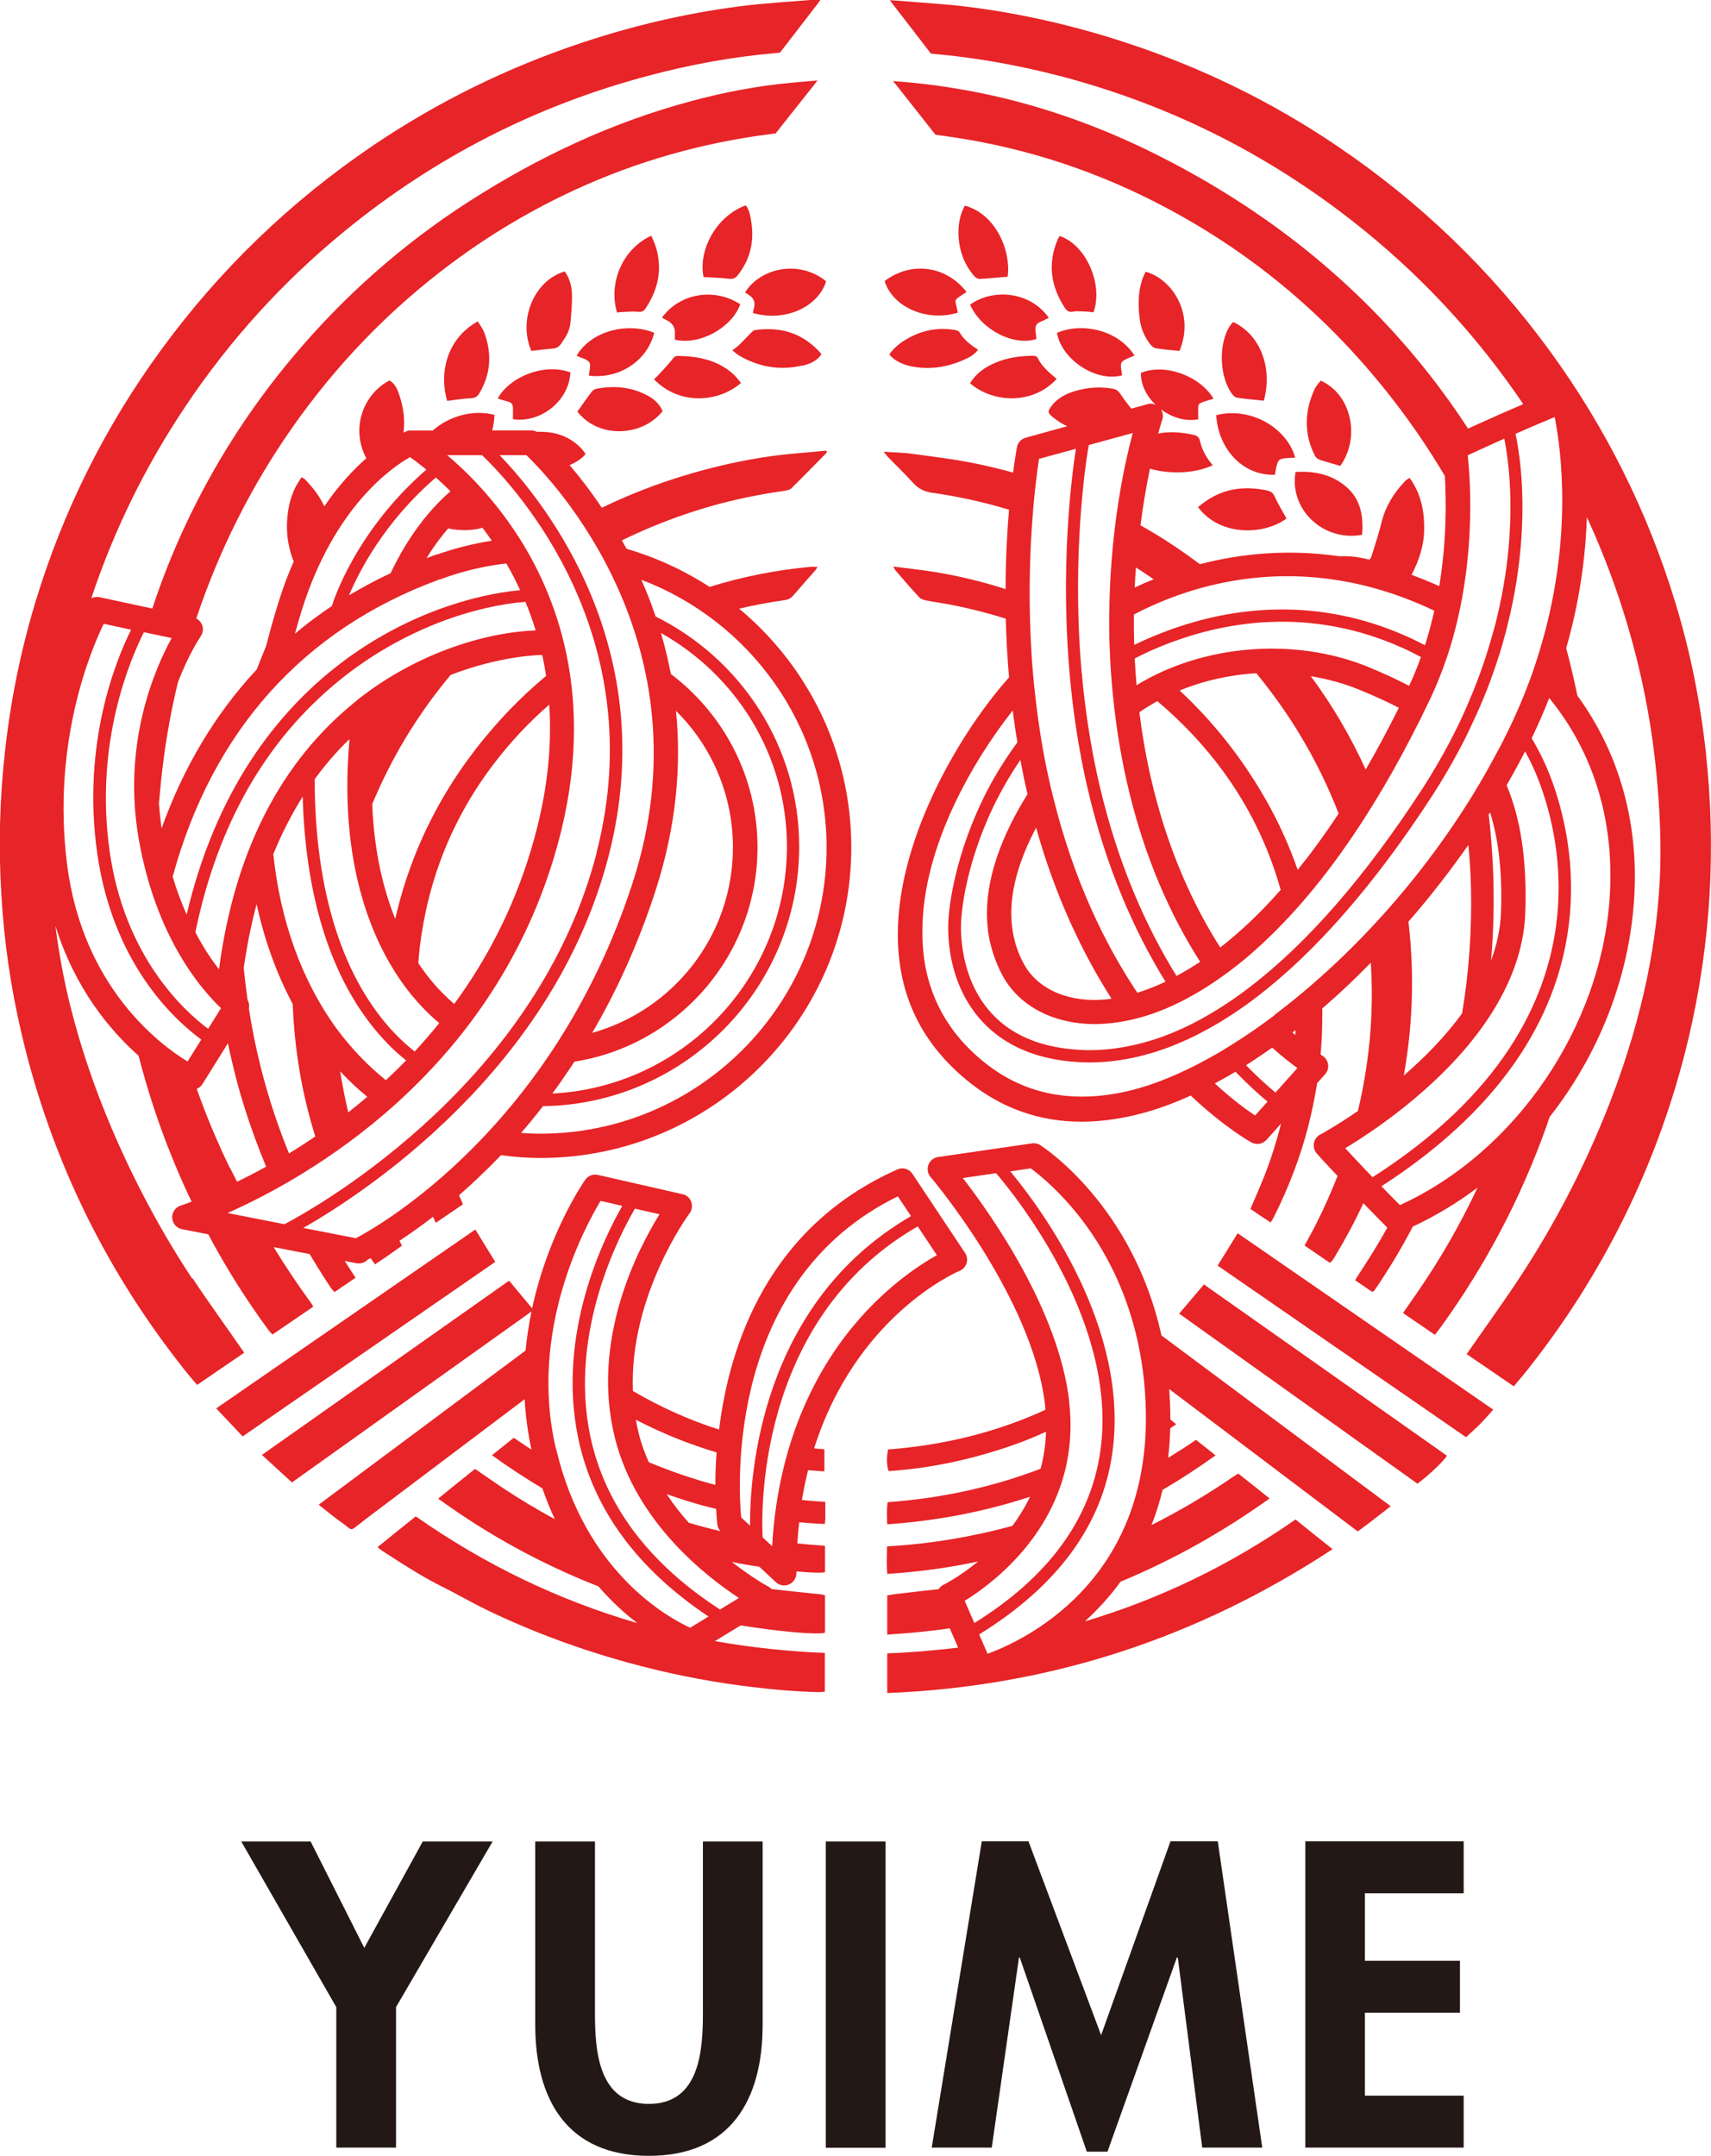<?xml version="1.0" encoding="UTF-8"?>
<svg id="_レイヤー_2" data-name="レイヤー 2" xmlns="http://www.w3.org/2000/svg" viewBox="0 0 110 138.59">
  <defs>
    <style>
      .cls-1 {
        fill: #231815;
      }

      .cls-2 {
        fill: #e72427;
      }
    </style>
  </defs>
  <g id="_デザイン" data-name="デザイン">
    <g>
      <g>
        <path class="cls-1" d="M15.5,118.38h4.47l3.45,6.84,3.76-6.84h4.49l-6.21,10.65v9.03h-3.84v-9.03l-6.11-10.65Z"/>
        <path class="cls-1" d="M34.41,118.38h3.84v11.02c0,2.43.21,5.85,3.47,5.85s3.47-3.42,3.47-5.85v-11.02h3.84v11.78c0,4.8-2.04,8.43-7.31,8.43s-7.31-3.63-7.31-8.43v-11.78Z"/>
        <path class="cls-1" d="M56.93,138.07h-3.84v-19.69h3.84v19.69Z"/>
        <path class="cls-1" d="M75.71,125.84h-.05l-4.46,12.48h-1.33l-4.31-12.48h-.05l-1.75,12.22h-3.86l3.22-19.69h3l4.67,12.46,4.46-12.46h3.04l2.86,19.69h-3.86l-1.57-12.22Z"/>
        <path class="cls-1" d="M87.75,121.72v4.33h6.11v3.34h-6.11v5.33h6.35v3.34h-10.18v-19.69h10.18v3.34h-6.35Z"/>
      </g>
      <g>
        <path class="cls-2" d="M109.67,48.37c-.36-3.27-1-6.48-1.96-9.62-1.78-5.85-4.47-11.25-8.08-16.2-3.78-5.18-8.33-9.55-13.63-13.14-4.16-2.82-8.64-5.02-13.41-6.6-3.3-1.1-6.67-1.89-10.12-2.34-1.59-.21-3.2-.29-4.81-.43-.11,0-.45-.03-.45-.03,0,0,.19.26.25.34.72.92,2.39,3.1,2.39,3.1,0,0,.08,0,.35.03,2.74.25,5.44.75,8.11,1.45,7.23,1.92,13.74,5.26,19.54,10,3.9,3.19,7.26,6.88,10.08,11.05-.96.41-2.18.95-3.55,1.57-.79-1.21-1.63-2.39-2.53-3.53-4.69-5.95-10.5-10.53-17.24-13.95-3.13-1.59-6.39-2.84-9.8-3.69-2.05-.51-4.12-.86-6.22-1.07-.35-.03-1.18-.1-1.18-.1,0,0,.26.32.35.43.61.77,2.38,3.02,2.38,3.02,0,0,1.09.16,1.19.17,4.85.73,9.44,2.27,13.76,4.59,5.71,3.05,10.51,7.17,14.47,12.28,1.22,1.57,2.33,3.21,3.33,4.9.09,1.59.12,4.17-.36,7.08-.6-.27-1.2-.51-1.78-.73.5-.95.82-1.95.81-3.04,0-1.14-.23-2.22-.94-3.19-.12.08-.22.13-.29.21-.72.76-1.26,1.62-1.51,2.65-.18.74-.43,1.47-.65,2.2-.02.07-.08.13-.13.2-.67-.18-1.32-.25-1.94-.22-3.38-.49-6.42-.15-8.96.51-.96-.72-1.95-1.4-2.99-2.02-.28-.17-.56-.32-.83-.48.18-1.4.4-2.63.61-3.64,1.24.36,2.86.33,4.04-.22-.42-.48-.7-1-.83-1.59-.05-.21-.18-.31-.38-.36-.78-.17-1.55-.24-2.3-.09.15-.56.26-.87.26-.89.08-.23.04-.47-.09-.67.69.52,1.56.8,2.4.65,0-.16,0-.33,0-.5-.01-.51,0-.52.5-.68.16-.05.32-.1.49-.15-.89-1.47-3.11-2.29-4.67-1.66-.02.75.36,1.49.94,2.05-.16-.07-.34-.09-.51-.04l-1.05.29c-.25-.32-.5-.63-.71-.96-.13-.19-.26-.28-.48-.32-.78-.14-1.56-.09-2.32.12-.62.17-1.2.44-1.61.98-.27.36-.27.44.08.73.28.23.59.43.92.58l-2.67.74c-.29.08-.51.32-.56.61-.02.1-.12.67-.25,1.63-.76-.21-1.53-.4-2.31-.56-1.39-.29-2.8-.46-4.21-.65-.56-.08-1.14-.08-1.8-.13.13.16.19.24.26.32.53.55,1.09,1.08,1.6,1.65.35.39.74.6,1.27.67,1.69.24,3.33.6,4.93,1.09-.12,1.41-.22,3.14-.22,5.1-1.47-.47-2.97-.84-4.51-1.09-.86-.14-1.73-.23-2.71-.36.09.16.11.22.15.26.5.58,1,1.16,1.52,1.72.1.11.29.17.44.2.55.11,1.11.18,1.66.29,1.18.23,2.34.53,3.46.88.03,1.2.1,2.47.21,3.78-2.9,3.23-7.14,10.08-7.15,16.51h0c0,3.97,1.57,7.12,4.68,9.58,2.09,1.64,4.48,2.47,7.13,2.47,1.04,0,2.12-.13,3.24-.38,1.25-.28,2.51-.72,3.78-1.3,2.13,2.01,3.74,2.92,3.9,3.01.12.06.25.1.38.1.22,0,.43-.09.59-.26l.94-1.05c-.35,1.38-.79,2.73-1.35,4.04-.2.47-.4.94-.62,1.45.44.3.86.58,1.3.87.1-.17.17-.27.22-.38.94-1.88,1.69-3.82,2.21-5.86.23-.91.41-1.81.56-2.72l.51-.57c.16-.18.23-.42.19-.65-.04-.23-.18-.44-.39-.56,0,0-.04-.02-.09-.06.09-.98.12-1.97.11-2.96,1.07-.92,2.11-1.91,3.12-2.94.14,2.25.05,4.5-.29,6.74-.14.94-.32,1.87-.54,2.79-1.39.96-2.39,1.5-2.43,1.52-.21.11-.36.32-.4.56-.04.24.03.48.19.66,0,.01.5.56,1.33,1.44-.41,1.04-.86,2.06-1.37,3.07-.23.46-.48.9-.75,1.4.55.38,1.09.74,1.62,1.11.07-.05.11-.08.14-.11.06-.09.12-.18.18-.27.68-1.13,1.3-2.28,1.84-3.45.48.49.99,1.02,1.54,1.57-.55.99-1.14,1.95-1.77,2.9-.1.15-.19.31-.3.48.4.27.76.52,1.1.75.06-.03.09-.04.11-.06.05-.06.09-.13.14-.19.86-1.27,1.65-2.59,2.36-3.95,1.47-.68,2.86-1.53,4.16-2.5-1.1,2.34-2.39,4.59-3.88,6.75-.29.42-.59.84-.91,1.31.69.47,1.35.92,2.05,1.4.13-.18.25-.32.36-.47,2.89-3.99,5.16-8.3,6.81-12.93.07-.2.13-.4.2-.6,3.13-3.98,5.12-8.91,5.44-14.05.31-4.89-.98-9.38-3.65-13.04-.21-1.02-.45-2.04-.72-3.05.9-3.14,1.25-6.01,1.33-8.42,1.38,2.99,2.47,6.11,3.27,9.37.66,2.71,1.09,5.45,1.3,8.23.17,2.2.23,4.4.06,6.6-.18,2.45-.58,4.87-1.18,7.25-.68,2.72-1.59,5.36-2.69,7.94-1.43,3.36-3.15,6.57-5.16,9.61-1.06,1.6-2.19,3.16-3.33,4.8.99.67,1.99,1.36,3.03,2.07.27-.32.52-.61.76-.91,2.47-3.09,4.58-6.4,6.33-9.94,1.84-3.73,3.23-7.62,4.18-11.67.7-3,1.14-6.05,1.32-9.12.17-3.03.09-6.06-.24-9.08ZM73.03,36.48c.39.25.77.5,1.14.76-.43.17-.84.35-1.22.53.02-.44.05-.87.08-1.29ZM72.91,39.5c3.64-1.91,10.78-4.3,19.3-.24-.16.73-.36,1.48-.6,2.22-.43-.22-.86-.44-1.33-.64-5.25-2.3-11-2.21-16.61.27-.25.11-.5.23-.75.35-.02-.67-.03-1.32-.02-1.96ZM81.34,51.34c-1.52-2.65-3.36-4.96-5.5-6.95,1.53-.63,3.21-1.01,4.93-1.11,1,1.22,1.93,2.51,2.77,3.9,1,1.65,1.84,3.36,2.52,5.12-.89,1.35-1.77,2.55-2.63,3.62-.55-1.57-1.24-3.1-2.09-4.58ZM82.34,57.2c-1.36,1.55-2.67,2.76-3.89,3.71-1.68-2.63-3.4-6.24-4.48-10.99-.32-1.4-.55-2.78-.72-4.13.37-.26.75-.49,1.15-.72,3.98,3.37,6.61,7.43,7.93,12.12ZM84.28,43.47c1.07.18,2.11.46,3.11.87.87.36,1.72.73,2.54,1.16-.71,1.43-1.42,2.75-2.13,3.97-.96-2.11-2.13-4.11-3.52-5.99ZM87.98,42.88c-4.83-1.97-10.71-1.41-14.91,1.17-.05-.58-.09-1.16-.12-1.72.34-.17.68-.34,1.03-.5,5.41-2.39,10.93-2.48,15.98-.27.49.21.95.44,1.39.68-.22.62-.47,1.24-.76,1.85-.82-.43-1.69-.83-2.62-1.21ZM72.82,27.85c-.52,1.95-1.36,5.82-1.49,10.76,0,.3-.01.6-.02.9,0,.3,0,.61,0,.91,0,.61.03,1.24.06,1.87.01.3.03.59.05.89.04.62.1,1.26.17,1.9.03.31.07.63.11.94.04.32.09.64.13.96.16,1.07.36,2.16.61,3.27,1.12,4.94,2.89,8.73,4.72,11.58-.53.35-1.04.65-1.52.91-1.95-3.14-3.77-7.19-4.96-12.29-.48-2.06-.8-4.09-1.02-6.04-.03-.31-.06-.62-.09-.92,0-.09-.02-.18-.03-.26-.1-1.16-.17-2.27-.2-3.35-.21-6.48.64-11.2.66-11.27l2.81-.77ZM66.83,29.49l2.34-.64c-.24,1.54-1.09,7.72-.33,15.23.03.31.07.63.1.94.22,1.82.53,3.71.97,5.62,1.2,5.17,3.04,9.27,5.02,12.47-.66.31-1.26.54-1.81.71-2.08-3.11-4.08-7.21-5.39-12.49-.05-.21-.11-.42-.16-.64-.03-.13-.06-.26-.09-.39-.08-.34-.15-.69-.22-1.03-.15-.73-.28-1.46-.39-2.18-.05-.34-.1-.68-.15-1.02-.09-.69-.17-1.36-.24-2.03-.03-.33-.06-.67-.09-1-.03-.33-.05-.65-.07-.97-.39-6.16.25-11.08.48-12.59ZM71.46,64.2c-.33.05-.61.07-.84.08-2.15.07-3.93-.77-4.76-2.25-.42-.74-.68-1.55-.79-2.41-.28-2.19.52-4.48,1.54-6.41,1.27,4.51,3.02,8.13,4.85,10.99ZM65.59,48.81c.14.74.29,1.49.47,2.24,0,0,0,0,0,0-1.47,2.35-2.92,5.54-2.55,8.67,0,0,0,.01,0,.02,0,0,0,.02,0,.02,0,.01,0,.03,0,.04.14,1.03.48,2.09.98,2.98,1.12,2,3.43,3.13,6.18,3.05.52-.02,1.1-.08,1.76-.21.27-.05.55-.12.85-.2.26-.07.53-.16.81-.25.55-.19,1.12-.43,1.73-.73.23-.11.46-.23.7-.37.5-.27,1.01-.58,1.54-.94.22-.15.44-.3.66-.46.21-.15.42-.31.63-.47.45-.35.92-.73,1.39-1.16,3.81-3.4,7.36-8.37,10.56-14.78.11-.23.23-.46.34-.7.09-.18.18-.36.27-.55.02-.05.05-.1.07-.15.29-.61.54-1.23.77-1.84.09-.25.18-.5.27-.76.26-.76.47-1.52.65-2.27.06-.27.12-.54.18-.8.06-.27.11-.54.16-.81.75-4.16.5-7.74.35-9.11.84-.39,1.63-.75,2.35-1.07.17.83.56,3.18.32,6.47-.1,1.42-.33,3.12-.79,5.03-.06.26-.13.53-.21.81-.07.26-.15.53-.23.8-.22.76-.48,1.54-.78,2.34-.1.25-.2.51-.3.77-.25.61-.52,1.24-.82,1.88-.12.25-.23.49-.36.74-.12.24-.25.48-.37.72-.5.95-1.06,1.91-1.69,2.89-3.69,5.69-7.44,9.99-11.15,12.82-.21.16-.42.32-.63.47-.22.16-.44.31-.66.46-.53.35-1.05.68-1.57.97-.23.13-.47.26-.7.38-.55.28-1.09.53-1.63.74-.27.11-.53.2-.8.29-.28.09-.56.18-.83.25-1.16.31-2.31.48-3.45.48-.21,0-.41,0-.62-.02-6.84-.35-7.61-5.71-7.66-7.68,0-.08,0-.15,0-.22,0-1.45.59-5.23,2.84-9.17.32-.56.66-1.1,1.01-1.61ZM80.69,71.71c-.54-.36-1.47-1.03-2.59-2.06.44-.24.88-.48,1.33-.75.74.76,1.43,1.4,2.06,1.92l-.79.88ZM82,70.24c-.58-.49-1.22-1.07-1.89-1.76.56-.36,1.12-.74,1.68-1.13.65.58,1.2,1.01,1.62,1.31l-1.41,1.58ZM83.27,66.53c-.06-.05-.12-.1-.18-.15.07-.05.13-.11.2-.16,0,.1-.01.21-.02.31ZM81.92,65.28c-.21.16-.43.32-.64.47-.22.16-.44.32-.66.47-.55.38-1.09.73-1.62,1.06-.23.14-.46.28-.68.41-.48.28-.96.54-1.43.78-.25.13-.51.25-.76.37-.26.12-.52.24-.78.35-1.02.44-2,.76-2.92.97-3.49.79-6.54.19-9.05-1.79-2.72-2.14-4.09-4.98-4.08-8.44v-.03s0-.1,0-.1c.02-5.39,3.27-10.91,5.81-14.13.08.67.18,1.36.3,2.05-.54.73-1.04,1.5-1.51,2.31-2.32,4.09-2.94,8.04-2.94,9.56,0,.08,0,.17,0,.25.09,3.92,2.33,8.12,8.41,8.44.22.01.44.02.66.02,1.31,0,2.65-.2,3.99-.6.28-.08.55-.17.83-.27.27-.09.53-.2.8-.31.53-.22,1.06-.46,1.58-.74.23-.12.47-.25.7-.38.53-.3,1.06-.63,1.59-.99.22-.15.44-.3.66-.46.21-.15.42-.31.63-.47,3.78-2.89,7.59-7.25,11.31-12.99.59-.92,1.12-1.82,1.6-2.71.13-.25.26-.49.39-.74.13-.25.25-.51.37-.76.31-.65.6-1.29.86-1.91.11-.26.21-.52.31-.77.31-.81.58-1.6.82-2.37.08-.27.16-.54.23-.81.08-.28.15-.54.21-.81.53-2.09.78-3.96.89-5.5.26-3.63-.21-6.11-.37-6.82,1.06-.47,1.93-.83,2.52-1.08.42,2.12,1.2,7.95-.99,15.09-.08.27-.17.55-.26.82-.09.27-.18.54-.28.81-.29.79-.61,1.6-.98,2.41-.12.27-.24.53-.37.8-.06.12-.11.23-.17.35-.28.58-.58,1.15-.89,1.71-.15.27-.3.55-.45.81-.15.27-.31.54-.46.8-3.65,6.16-8.48,11.31-13.17,14.84ZM95.7,52.38c.03-.05.07-.1.1-.15.53,1.71.79,3.79.7,6.4-.04,1.08-.27,2.12-.64,3.12.27-3.12.21-6.25-.15-9.37ZM90.54,59.26c1.39-1.59,2.68-3.26,3.86-4.94.09.92.15,1.84.17,2.78.06,2.71-.13,5.38-.57,8.04-1.1,1.52-2.44,2.87-3.75,4,.23-1.29.39-2.61.47-3.95.12-1.99.06-3.97-.17-5.93ZM86.49,73.81c1.11-.67,3.13-1.98,5.18-3.82,4.05-3.61,6.26-7.52,6.39-11.31.12-3.43-.31-6.08-1.2-8.2.42-.73.82-1.46,1.19-2.18.18.33.35.66.51,1.02,1.18,2.56,6.21,15.8-10.32,26.36-.73-.77-1.34-1.41-1.76-1.87ZM103.49,57.63c-.53,8.37-6.05,16.45-13.49,19.84-.42-.42-.82-.83-1.19-1.21,16.91-10.9,11.7-24.61,10.47-27.27-.25-.54-.52-1.05-.81-1.53.42-.88.8-1.74,1.13-2.59,2.84,3.49,4.2,7.85,3.89,12.77Z"/>
        <path class="cls-2" d="M51.55,96.46c.11-.68.25-1.33.4-1.95.35.03.7.06,1.05.08v-1.42c-.22-.02-.44-.04-.66-.06,2.67-8.44,9.01-11.27,9.35-11.41.22-.09.38-.27.45-.5.07-.22.03-.47-.1-.66l-3.38-5.08c-.21-.32-.62-.44-.97-.28-8.32,3.7-10.8,11.3-11.46,16.72-1.92-.61-3.77-1.44-5.54-2.48-.25-6.11,3.59-11.36,3.64-11.42.16-.21.2-.49.11-.74-.09-.25-.3-.44-.56-.49l-5.44-1.24c-.31-.07-.64.05-.82.32-.15.21-2.38,3.48-3.41,8.26-.51-.61-.99-1.19-1.48-1.78-5.3,3.74-10.57,7.45-15.89,11.2.66.61,1.28,1.17,1.93,1.77,5.16-3.68,10.27-7.33,15.4-10.99-.16.8-.3,1.63-.38,2.51-4.42,3.3-8.85,6.59-13.3,9.91.51.4.97.79,1.45,1.13.81.57.49.62,1.35-.03.05-.04.1-.08.15-.12,3.43-2.59,6.86-5.17,10.29-7.76.06,1.05.2,2.14.44,3.24-.38-.25-.76-.5-1.14-.76-.47.38-.92.74-1.4,1.12,1.06.77,2.14,1.47,3.24,2.13.24.7.51,1.36.8,1.98-1.15-.62-2.28-1.3-3.38-2.03-.58-.39-1.15-.79-1.75-1.2-.79.63-1.56,1.25-2.37,1.91,3.24,2.35,6.67,4.22,10.3,5.64.85.98,1.71,1.76,2.5,2.36-5.03-1.46-9.77-3.73-14.24-6.86-.84.67-1.63,1.31-2.46,1.98.14.11.23.19.34.26,1.27.82,2.54,1.65,3.9,2.32.92.46,1.81.98,2.73,1.43,2.96,1.43,6.03,2.56,9.2,3.43,2.37.65,4.77,1.14,7.2,1.46,1.66.22,3.32.38,4.99.42.13,0,.27-.02.4-.03v-2.49c-2.41-.1-4.76-.35-7.07-.76l1.66-1.01c2.37.38,4.83.62,5.42.47v-2.41c-.1-.02-.15-.04-.21-.05-.92-.1-1.83-.19-2.75-.29-.16-.02-.32-.04-.48-.06-.06-.06-.12-.11-.19-.15-.03-.01-1.04-.56-2.36-1.59.53.11,1.14.22,1.77.31l1.06.99c.15.14.34.21.54.21.11,0,.21-.02.31-.07.29-.12.47-.41.47-.72,0-.04,0-.07,0-.11.9.08,1.61.11,1.84.05v-1.7c-.6-.04-1.19-.09-1.78-.15.03-.47.07-.92.12-1.36.55.05,1.1.09,1.65.11.01-.16.03-.27.03-.38,0-.33,0-.65,0-1.04-.5-.03-.99-.07-1.48-.12ZM46.31,98.43c-.68-.16-1.36-.34-2.03-.54-.5-.56-.98-1.17-1.42-1.84.81.29,1.61.54,2.34.74.28.07.56.14.84.21.03.63.08,1,.08,1.02.02.15.09.29.19.41ZM46.07,93.37c-.06.77-.08,1.48-.08,2.09-.75-.2-1.49-.43-2.23-.68-.69-.24-1.37-.5-2.05-.78-.27-.61-.5-1.24-.66-1.91-.07-.27-.12-.55-.17-.82,1.68.87,3.41,1.57,5.19,2.1ZM35.74,93.13c-1.77-7.52,1.82-14.19,2.87-15.93l1.4.32c-1.11,1.92-4.28,8.18-2.82,15.01.97,4.51,3.78,8.33,8.36,11.39l-1.18.72c-1.42-.65-6.76-3.57-8.62-11.51ZM47.5,102.73l-1.21.74c-4.58-2.97-7.39-6.7-8.33-11.1-1.45-6.76,1.96-13.14,2.86-14.67l1.58.36c-1.41,2.27-4.45,8.12-2.86,14.41,1.36,5.38,5.83,8.86,7.97,10.26ZM48.22,98.08l-.57-.53c-.19-2.06-.94-15.26,10.07-20.64l.85,1.27c-9.71,5.62-10.37,16.7-10.35,19.9ZM49.65,99.41l-.62-.58c-.06-1.05-.6-13.91,9.97-19.99l1.23,1.85c-1.07.6-3,1.86-4.94,4.05-2.41,2.72-5.24,7.42-5.65,14.67Z"/>
        <path class="cls-2" d="M32.97,26.95c1.83.26,3.63-1.22,3.7-3.01-1.69-.63-3.93.3-4.67,1.68.22.07.44.14.67.2.23.06.32.21.31.45-.01.23,0,.46,0,.68Z"/>
        <path class="cls-2" d="M36.77,18.88c-.02-.51-.16-1.01-.46-1.43-1.97.57-3.02,3.1-2.15,5.11.49-.06.96-.12,1.42-.16.21-.02.35-.11.47-.27.29-.41.57-.84.62-1.35.06-.63.12-1.28.1-1.91Z"/>
        <path class="cls-2" d="M12.37,82.22c-2.01-3.04-3.72-6.25-5.16-9.61-1.1-2.58-2.01-5.22-2.69-7.94-.42-1.7-.74-3.43-.96-5.16,1.26,4.04,3.5,6.72,5.35,8.36.58,2.25,1.3,4.45,2.18,6.6.38.94.79,1.87,1.23,2.78-.43.16-.68.24-.7.25-.34.11-.57.43-.55.79.02.36.28.66.63.73l1.69.33c1.14,2.15,2.44,4.21,3.89,6.18.06.08.14.16.24.26.88-.6,1.74-1.19,2.62-1.79-.07-.12-.1-.17-.13-.22-.86-1.17-1.66-2.38-2.42-3.61l2.32.45c.44.74.89,1.47,1.37,2.18.06.09.14.16.23.26.45-.31.89-.61,1.35-.92-.24-.36-.47-.72-.7-1.08l.76.15c.05,0,.1.01.15.01.21,0,.41-.08.55-.23.06-.03.13-.07.21-.11.08.13.18.26.28.4.33-.22.62-.41.9-.61.28-.19.55-.39.83-.59-.07-.13-.1-.22-.15-.3,0,0,0-.01,0-.02.62-.41,1.35-.92,2.15-1.54.06.13.12.25.18.39.61-.42,1.16-.79,1.74-1.19-.06-.14-.09-.23-.13-.31-.04-.09-.08-.18-.12-.27.86-.75,1.77-1.61,2.7-2.58.83.12,1.68.18,2.55.18,11.01,0,19.97-8.96,19.97-19.97,0-6.16-2.81-11.68-7.21-15.34.96-.23,1.94-.41,2.93-.55.23-.03.4-.12.55-.3.47-.55.95-1.08,1.42-1.62.05-.05.08-.12.13-.22-.19,0-.33-.01-.46,0-2.2.21-4.36.63-6.47,1.29-1.63-1.06-3.43-1.89-5.34-2.45-.1-.18-.2-.36-.3-.54,1.88-.92,3.84-1.67,5.9-2.25,1.48-.41,2.98-.71,4.5-.93.18-.03.4-.06.51-.18.77-.75,1.51-1.53,2.27-2.29-.01-.04-.03-.08-.04-.12-.73.07-1.46.14-2.19.2-1.84.17-3.65.51-5.44.98-2.36.61-4.62,1.44-6.8,2.49-.73-1.09-1.45-2.01-2.07-2.74.43-.18.79-.42,1.03-.71-.08-.11-.15-.22-.23-.31-.09-.1-.19-.2-.3-.29-.78-.67-1.67-.86-2.61-.83-.11-.06-.23-.09-.37-.09h-2.5c.09-.32.14-.66.15-1-1.4-.36-2.94.09-3.97,1.01h-1.41s-.05,0-.07,0c-.01,0-.02,0-.03,0-.06,0-.13.02-.18.05,0,0,0,0-.01,0-.02,0-.08.04-.18.08.11-.8,0-1.61-.27-2.42-.12-.36-.27-.73-.63-.93-1.65.85-2.53,3.04-1.49,5-.83.73-1.78,1.74-2.7,3.09-.3-.64-.74-1.22-1.26-1.75-.04-.04-.11-.06-.21-.12-.12.2-.25.39-.36.59-.39.75-.54,1.56-.57,2.4-.03.85.13,1.66.43,2.43-.35.8-.68,1.66-.97,2.6-.3.95-.56,1.9-.8,2.83-.21.5-.41,1-.6,1.5-2.64,2.83-4.7,6.25-6.12,10.22-.08-.54-.13-1.07-.17-1.59.07-.85.15-1.7.26-2.55.22-1.77.54-3.52.96-5.25.7-1.84,1.45-2.93,1.46-2.95.15-.22.19-.49.09-.74-.07-.18-.2-.32-.37-.41,1.46-4.37,3.5-8.45,6.14-12.23,2.84-4.06,6.24-7.6,10.22-10.57,2.51-1.88,5.19-3.47,8.04-4.78,3.96-1.82,8.11-2.99,12.43-3.55.27-.03.42-.06.42-.06,0,0,1.65-2.09,2.37-2.99.08-.1.32-.41.32-.41,0,0-1.16.1-1.68.15-2.18.2-4.33.61-6.44,1.18-5.16,1.38-9.93,3.64-14.41,6.53-4.23,2.74-7.95,6.04-11.19,9.9-2.77,3.3-5.07,6.89-6.9,10.79-.83,1.76-1.54,3.56-2.15,5.4l-3.4-.73c-.18-.04-.37,0-.52.07,1.45-4.36,3.46-8.46,6.04-12.32,2.85-4.26,6.26-8.02,10.23-11.27,5.79-4.74,12.3-8.08,19.54-10,2.66-.71,5.36-1.21,8.11-1.45.27-.02.35-.03.35-.03,0,0,1.67-2.17,2.39-3.1.06-.08.25-.34.25-.34,0,0-.35.02-.45.03-1.6.14-3.21.22-4.81.43-3.45.45-6.82,1.24-10.12,2.34-4.77,1.59-9.25,3.79-13.41,6.6-5.3,3.59-9.85,7.96-13.63,13.14-3.61,4.94-6.3,10.34-8.08,16.2-.95,3.15-1.6,6.35-1.96,9.62-.34,3.02-.42,6.05-.24,9.08.17,3.08.61,6.12,1.32,9.12.95,4.05,2.34,7.94,4.18,11.67,1.75,3.54,3.87,6.85,6.33,9.94.24.3.49.59.76.91,1.04-.71,2.04-1.39,3.03-2.07-1.14-1.65-2.27-3.2-3.33-4.8ZM14.79,75.11c-.81-1.67-1.53-3.37-2.14-5.11.14-.06.27-.16.36-.3l1.64-2.63c.3,1.41.65,2.81,1.09,4.19.4,1.27.86,2.52,1.37,3.74-.67.37-1.29.69-1.87.97-.15-.29-.29-.58-.44-.87ZM15.92,64.3c-.1-.69-.18-1.38-.25-2.08.21-1.47.49-2.84.83-4.1.5,2.32,1.28,4.47,2.32,6.43.11,2.92.59,5.76,1.45,8.51-.58.39-1.14.76-1.69,1.09-1.22-2.99-2.08-6.1-2.58-9.32.04-.18.01-.37-.07-.53ZM21.87,68.87c.55.59,1.13,1.14,1.74,1.64-.41.35-.82.68-1.22,1-.21-.87-.38-1.75-.52-2.64ZM21.68,66.18c-2.27-3.1-3.65-6.94-4.11-11.27.56-1.37,1.2-2.6,1.89-3.7.19,6.91,2.05,12.36,5.44,15.86.38.4.79.76,1.21,1.1-.43.44-.86.86-1.3,1.27-1.15-.92-2.2-2.01-3.13-3.26ZM25.47,66.53c-3.43-3.54-5.23-9.2-5.24-16.44.71-.97,1.46-1.83,2.24-2.58-.8,8.92,2.01,14.02,3.96,16.42.56.68,1.16,1.3,1.81,1.84-.52.64-1.05,1.25-1.58,1.83-.41-.33-.81-.69-1.19-1.07ZM27.65,62.95c-.24-.3-.5-.65-.76-1.04.03-.35.06-.7.1-1.05.54-4.38,2.13-8.34,4.82-11.84,1.06-1.38,2.23-2.62,3.5-3.72.2,2.96-.19,6.08-1.18,9.36-1.16,3.86-2.91,7.13-4.93,9.88-.55-.47-1.07-1-1.55-1.59ZM31.69,46.81c-3.12,3.59-5.23,7.68-6.28,12.26-.76-1.88-1.36-4.31-1.48-7.38.61-1.46,1.32-2.87,2.14-4.24.87-1.44,1.84-2.79,2.9-4.06,3.2-1.24,5.71-1.28,5.78-1.28.04,0,.08,0,.11,0,.1.44.18.89.25,1.34-1.21,1.01-2.36,2.13-3.42,3.36ZM22.92,45.05c-4.88,3.9-7.84,9.7-8.84,17.26-.48-.61-1.01-1.4-1.52-2.38,1.42-6.89,4.51-12.32,9.22-16.16,4.21-3.43,8.89-4.84,12-5.08.25.6.47,1.22.66,1.84-2.88.08-7.49,1.29-11.52,4.51ZM53.14,54.48c0,10.14-8.25,18.4-18.4,18.4-.42,0-.83-.02-1.24-.05.47-.54.94-1.11,1.41-1.72,9.1-.12,16.47-7.56,16.47-16.69,0-6.46-3.76-12.07-9.23-14.79-.28-.84-.59-1.63-.92-2.36,6.95,2.63,11.91,9.35,11.91,17.21ZM43.47,45.71c2.26,2.24,3.65,5.35,3.65,8.77,0,5.67-3.83,10.46-9.05,11.92,1.53-2.61,2.93-5.63,4.06-9.1,1.39-4.27,1.67-8.17,1.33-11.6ZM48.7,54.48c0-4.55-2.19-8.6-5.57-11.15-.18-.92-.39-1.81-.64-2.64,4.83,2.71,8.1,7.84,8.1,13.72,0,8.5-6.69,15.46-15.08,15.89.48-.65.95-1.33,1.42-2.05,6.66-1.05,11.77-6.83,11.77-13.78ZM33.84,29.26c1.57,1.51,11.85,12.11,6.81,27.56-5.11,15.65-16.23,21.97-17.77,22.78l-3.38-.66c3.98-2.28,16.11-10.21,19.64-23.96,3.41-13.29-4.08-22.66-7.02-25.72h1.73ZM38.37,54.78c-3.76,14.63-17.5,22.55-20.08,23.92l-3.66-.72c5.18-2.3,16.77-8.87,20.99-22.88,2.89-9.58.35-16.49-2.29-20.6-1.55-2.41-3.28-4.14-4.58-5.24h2.24c2.26,2.17,10.93,11.63,7.37,25.52ZM31.02,33.93c.2.27.4.54.6.83-1.19.19-2.36.48-3.5.88-.05,0-.11.02-.16.04-.18.07-.36.14-.54.2.45-.73.92-1.36,1.39-1.91.75.16,1.52.15,2.21-.04ZM28.02,30.7c.3.26.61.55.94.88-1.33,1.16-2.7,2.85-3.85,5.27-.93.43-1.81.91-2.67,1.42.64-1.53,2.28-4.73,5.58-7.57ZM26.36,29.39c.25.17.61.44,1.05.8-4.61,4.01-6.01,8.56-6.07,8.76h.01c-.84.56-1.63,1.15-2.39,1.79.14-.51.29-1.02.45-1.54,2.08-6.62,5.79-9.16,6.95-9.81ZM28.2,37.26c.06,0,.11-.02.17-.04,1.35-.5,2.75-.83,4.18-1,.33.56.62,1.14.89,1.72-5.97.56-17.74,5.09-21.44,20.86-.32-.73-.63-1.54-.9-2.44,2.55-9.34,8.38-15.88,17.1-19.09ZM11.03,41.03c-1.09,1.99-3.18,6.78-2.11,12.91,1.11,6.35,4.05,9.7,5.29,10.87l-.83,1.33c-1.68-1.26-5.41-4.76-6.34-11.48-.97-6.93,1.34-12.29,2.21-14.02l1.8.38ZM6.67,40.1l1.76.38c-.99,1.98-3.16,7.31-2.19,14.3.99,7.12,4.92,10.74,6.7,12.05l-.88,1.41c-1.75-1.06-6.75-4.76-7.75-12.69-.98-7.78,1.52-13.74,2.36-15.45Z"/>
        <path class="cls-2" d="M30.56,79.04c-5.55,3.83-11.08,7.65-16.66,11.5.59.62,1.13,1.2,1.7,1.8,5.46-3.77,10.85-7.49,16.24-11.22-.44-.71-.85-1.37-1.28-2.08Z"/>
        <path class="cls-2" d="M28.76,25.77c.51-.06,1.01-.15,1.52-.17.27-.01.43-.12.55-.34.73-1.24.8-2.53.31-3.86-.09-.25-.27-.48-.42-.74-1.94,1.07-2.52,3.22-1.97,5.12Z"/>
        <path class="cls-2" d="M74.3,22.39c.5.08,1.02.12,1.53.17,1.03-2.48-.58-4.68-2.18-5.09-.08.17-.17.35-.23.54-.27.84-.25,1.69-.14,2.55.08.58.3,1.08.64,1.54.1.13.25.27.39.29Z"/>
        <path class="cls-2" d="M75.81,84.45c5.14,3.67,10.23,7.3,15.32,10.93.75-.56,1.71-1.47,1.89-1.8-5.2-3.67-10.4-7.33-15.62-11.01-.54.64-1.04,1.23-1.59,1.88Z"/>
        <path class="cls-2" d="M78.28,81.36c5.37,3.71,10.7,7.39,15.97,11.03.34-.32.64-.57.91-.85.28-.28.54-.59.84-.92-5.5-3.8-10.96-7.56-16.43-11.34-.44.71-.85,1.38-1.29,2.08Z"/>
        <path class="cls-2" d="M62.37,19.59c.7,1.6,2.81,2.69,4.26,2.2-.02-.18-.04-.36-.06-.55-.03-.26.06-.45.32-.55.17-.07.34-.16.54-.26-1.23-1.72-3.59-1.89-5.06-.85Z"/>
        <path class="cls-2" d="M82.71,33.33c-.26-.47-.54-.92-.75-1.39-.1-.23-.23-.34-.46-.4-.77-.17-1.55-.21-2.32-.05-.81.17-1.51.56-2.16,1.11,1.43,1.92,4.28,1.79,5.69.73Z"/>
        <path class="cls-2" d="M72.44,23.07c.16-.08.33-.14.5-.21-1.07-1.67-3.39-2.15-4.99-1.46.32,1.74,2.52,3.18,4.19,2.73-.02-.14-.04-.27-.06-.41-.05-.4-.01-.48.36-.65Z"/>
        <path class="cls-2" d="M84.79,29.54c.45.15.92.28,1.38.41,1.31-1.85.71-4.6-1.26-5.48-.13.17-.3.34-.39.54-.66,1.43-.7,2.86.01,4.28.05.1.16.2.26.24Z"/>
        <path class="cls-2" d="M83.29,30.34c-.42,2.41,1.79,4.5,4.28,4.04.1-1.21-.1-2.33-1.06-3.12-.92-.77-2.04-.99-3.22-.92Z"/>
        <path class="cls-2" d="M56.87,18.07c.53,1.67,2.69,2.64,4.71,2.03-.03-.13-.06-.27-.09-.4-.11-.42-.1-.43.27-.68.12-.08.25-.16.38-.25-1.26-1.63-3.49-2.04-5.27-.7Z"/>
        <path class="cls-2" d="M68.12,15.18c-.04.08-.1.15-.13.24-.65,1.54-.43,2.98.46,4.36.15.23.3.31.57.25.25-.05.53,0,.79,0,.17,0,.33.03.49.05.65-1.81-.5-4.37-2.18-4.91Z"/>
        <path class="cls-2" d="M47.44,17.68c.78-.99,1.05-2.11.87-3.35-.06-.39-.11-.8-.36-1.13-1.82.65-3.08,2.78-2.72,4.61.56.04,1.09.04,1.62.11.28.04.44-.04.6-.25Z"/>
        <path class="cls-2" d="M51.59,23.51c.47-.11.92-.3,1.21-.72-.02-.05-.03-.08-.05-.1-1.13-1.27-2.56-1.71-4.22-1.47-.11.02-.22.15-.31.24-.25.25-.49.52-.75.76-.11.1-.23.18-.39.3.18.14.3.26.44.34,1.27.74,2.62.97,4.05.64Z"/>
        <path class="cls-2" d="M47.64,24.62c-.18-.21-.33-.42-.51-.58-1.02-.91-2.26-1.14-3.57-1.16-.19,0-.26.13-.36.25-.29.35-.59.68-.9,1.01-.08.09-.17.16-.26.24,1.63,1.68,4.12,1.51,5.6.24Z"/>
        <path class="cls-2" d="M42.6,26.43c-.2-.45-.52-.76-.93-.98-1.04-.57-2.16-.68-3.31-.46-.11.02-.24.09-.31.18-.32.42-.62.85-.93,1.29,1.36,1.75,4.16,1.62,5.47-.02Z"/>
        <path class="cls-2" d="M47.9,18.8c.09.06.18.12.27.18q.45.3.3.83c-.03.1-.05.21-.07.31,2.07.6,4.21-.39,4.71-2.04-1.82-1.46-4.29-.78-5.21.72Z"/>
        <path class="cls-2" d="M42.57,20.43c.1.05.19.1.28.15q.59.28.54.91c0,.12,0,.24,0,.35,1.65.37,3.68-.81,4.2-2.28-1.66-1.08-3.89-.72-5.03.86Z"/>
        <path class="cls-2" d="M41.04,20.04c.23.03.35-.04.46-.21.81-1.2,1.09-2.5.68-3.91-.08-.26-.2-.51-.31-.77-1.94.91-2.75,3.15-2.2,4.94.17-.02.33-.04.48-.04.29,0,.59-.05.88,0Z"/>
        <path class="cls-2" d="M66.73,23.03c-.09-.17-.25-.16-.41-.16-.8.02-1.58.13-2.33.45-.66.28-1.23.67-1.63,1.32,1.6,1.35,4.13,1.31,5.57-.28-.46-.39-.93-.78-1.21-1.33Z"/>
        <path class="cls-2" d="M61.69,21.36c-.05-.08-.2-.13-.32-.15-.95-.16-1.87-.02-2.73.4-.56.28-1.08.62-1.47,1.18.4.45.89.65,1.42.76,1.17.24,2.3.06,3.38-.42.34-.15.67-.32.91-.65-.49-.31-.92-.64-1.2-1.13Z"/>
        <path class="cls-2" d="M62.03,13.22c-.25.46-.41,1.01-.41,1.7,0,1.07.32,2.02,1.02,2.84.08.09.23.18.35.17.59-.03,1.17-.09,1.79-.14.23-1.66-.75-4.03-2.75-4.57Z"/>
        <path class="cls-2" d="M37.07,22.87c.09.04.17.07.26.11.09.04.18.06.26.1.34.17.38.25.33.63-.02.15-.04.3-.06.44,1.99.24,3.77-.99,4.2-2.76-1.73-.69-4.05-.13-4.99,1.48Z"/>
        <path class="cls-2" d="M81.97,30.52c.01-.09.02-.18.04-.27.02-.11.04-.21.07-.32.09-.36.16-.43.54-.47.21-.03.43-.03.65-.04-.54-1.91-2.85-3.29-5.08-2.73.11,2.04,1.6,3.91,3.79,3.83Z"/>
        <path class="cls-2" d="M79.54,25.57c.57.08,1.14.13,1.71.19.55-1.93-.1-4.18-1.97-5.06-.06.07-.12.13-.18.21-.79,1.15-.72,3.37.15,4.47.07.09.19.18.3.19Z"/>
        <path class="cls-2" d="M66.9,73.62c-.16-.1-.35-.14-.54-.12l-6.05.88c-.28.04-.52.23-.62.5-.1.27-.05.57.14.79.07.08,6.53,7.71,7.35,14.6.01.12.02.24.03.36-3.18,1.46-6.56,2.28-10.12,2.55-.1.52-.09,1.04.04,1.39,2.75-.18,5.42-.77,8.03-1.68.66-.23,1.37-.52,2.09-.85-.03.85-.15,1.65-.35,2.38-3.12,1.19-6.39,1.9-9.84,2.15-.06.49-.04.93-.02,1.42,3.2-.22,6.26-.81,9.18-1.77-.33.69-.72,1.31-1.13,1.87-2.59.71-5.27,1.16-8.06,1.32-.02.61-.04,1.18.01,1.77,2-.13,3.95-.39,5.84-.8-1.15.95-2.11,1.44-2.21,1.49-.14.07-.24.17-.32.29-.88.1-1.75.19-2.63.3-.23.03-.45.06-.68.1v2.52c1.36-.08,2.7-.21,4.02-.4l.54,1.24c-1.5.18-3.02.31-4.56.37v2.55c10.43-.42,19.91-3.52,28.63-9.25-.83-.66-1.6-1.28-2.38-1.91-4.26,2.97-8.78,5.13-13.54,6.55.79-.72,1.57-1.56,2.29-2.55,3.33-1.38,6.52-3.16,9.58-5.35-.72-.58-1.36-1.09-2.01-1.6-.14.09-.25.15-.35.22-1.68,1.15-3.42,2.18-5.23,3.09.28-.71.52-1.46.71-2.26,1.16-.68,2.29-1.42,3.41-2.22-.47-.37-.85-.68-1.26-1-.59.41-1.19.79-1.79,1.16.07-.61.12-1.24.13-1.9.13-.09.26-.17.39-.26-.13-.11-.26-.21-.38-.31,0-.02,0-.04,0-.07,0-.65-.03-1.27-.07-1.88,4.05,3.05,8.08,6.1,12.12,9.15.38-.28.72-.53,1.05-.79.34-.26.68-.53,1.07-.83-4.95-3.69-9.85-7.34-14.74-10.98-1.83-8.3-7.5-12.05-7.79-12.23ZM68.74,90.08c-.69-5.84-4.96-11.92-6.84-14.35l2.14-.31c1.36,1.6,7.9,9.75,6.69,17.94-.64,4.35-3.36,8.04-8.09,10.98l-.62-1.43c1.96-1.21,7.59-5.37,6.71-12.83ZM63.49,106.31l-.54-1.24c4.99-3.08,7.88-6.97,8.55-11.59,1.19-8.09-4.63-15.87-6.55-18.18l1.32-.19c.57.42,2.09,1.64,3.6,3.73,1.74,2.41,3.8,6.51,3.8,12.34,0,10.61-7.84,14.28-10.19,15.14Z"/>
      </g>
    </g>
  </g>
</svg>